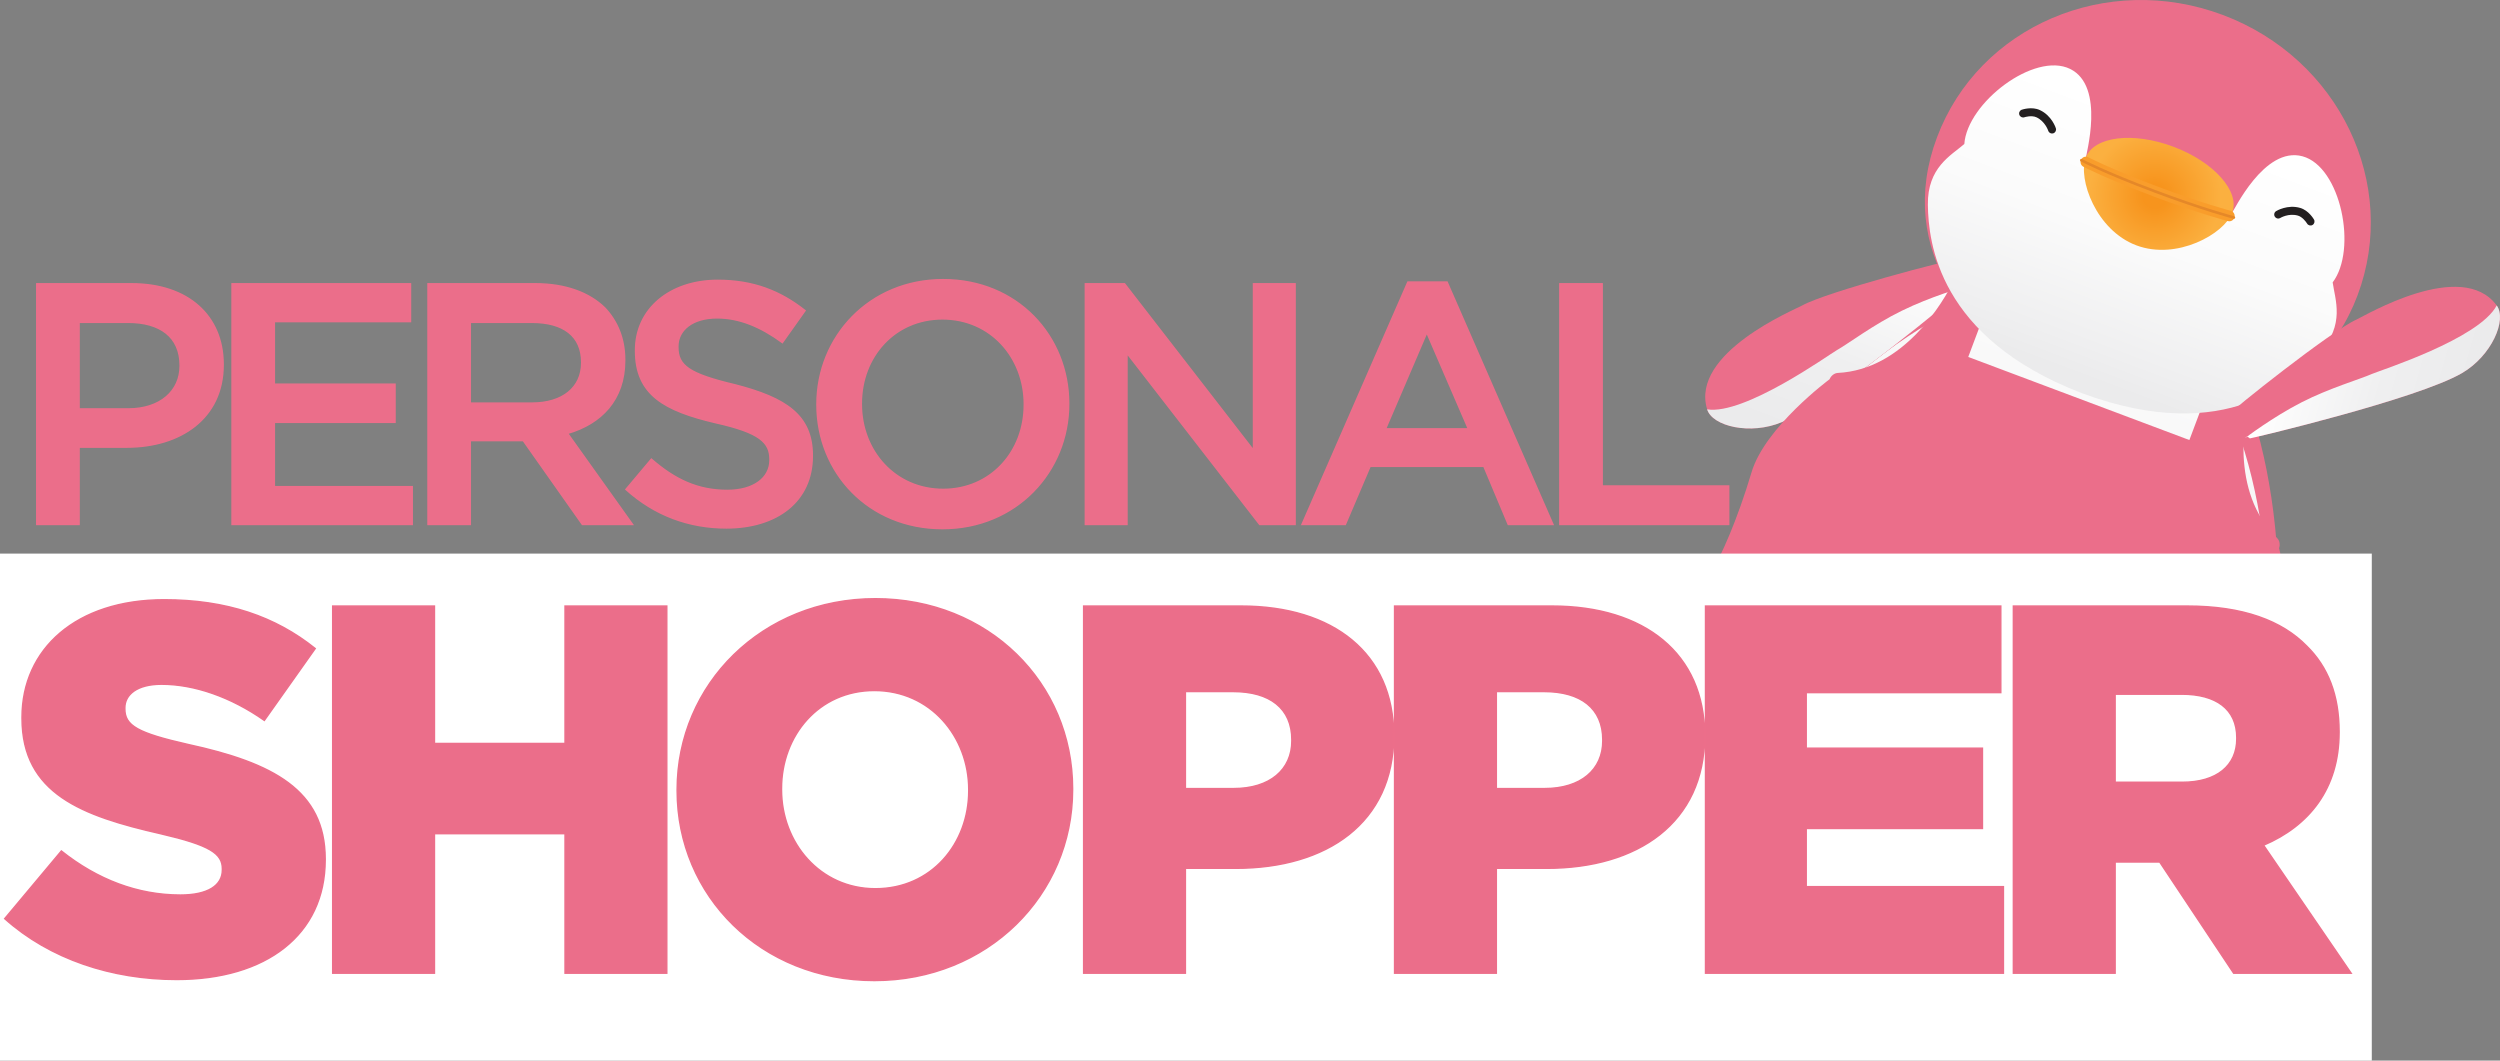 <svg width="429" height="182" viewBox="0 0 429 182" fill="none" xmlns="http://www.w3.org/2000/svg">
<rect x="0" y="0" width="429" height="182" fill="#808080" stroke="none"/>
<path d="M390.98 105.38C391.669 78.58 383.108 50.566 365.913 44.049C365.913 44.049 365.888 44.041 365.88 44.041C365.872 44.041 365.863 44.033 365.847 44.033C348.61 37.614 323.715 53.053 306.585 73.672C301.537 79.746 298.746 86.124 296.924 92.14C292.122 107.932 298.73 122.6 331.628 134.994C331.628 134.994 331.669 135.011 331.685 135.019C331.701 135.027 331.726 135.035 331.743 135.043C364.657 147.38 379.292 140.707 386.08 125.653C388.665 119.924 390.767 113.284 390.972 105.388L390.98 105.38Z" fill="#EB6E8A"/>
<path d="M389.232 107.702C389.56 82.323 380.827 55.663 363.943 49.269C363.943 49.269 363.926 49.269 363.91 49.261C363.902 49.261 363.893 49.261 363.877 49.253C346.952 42.949 322.829 57.256 306.363 76.569C301.512 82.257 298.869 88.266 297.162 93.946C292.672 108.852 299.321 122.83 331.628 134.994C331.628 134.994 331.669 135.011 331.685 135.019C331.701 135.027 331.726 135.035 331.742 135.043C364.066 147.158 378.274 141.019 384.709 126.852C387.163 121.459 389.133 115.196 389.223 107.719L389.232 107.702Z" fill="url(#paint0_linear_11103_1001)"/>
<path d="M292.943 70.241C293.838 73.171 300.396 74.706 305.78 72.433C313.98 68.969 336.569 50.008 336.56 49.951C336.495 49.064 335.559 44.853 335.321 44.632C335.083 44.41 313.397 50.082 309.236 52.43C307.98 53.136 289.996 60.556 292.943 70.233V70.241Z" fill="#EB6E8A"/>
<path d="M292.943 70.241C293.838 73.171 300.396 74.706 305.781 72.433C313.98 68.969 336.569 50.008 336.561 49.951C336.495 49.064 336.914 49.286 336.914 49.286C336.914 49.286 331.324 50.878 326.284 53.357C321.45 55.729 317.198 58.963 315.162 60.112C313.907 60.818 299.337 71.283 292.935 70.241H292.943Z" fill="url(#paint1_linear_11103_1001)"/>
<path d="M325.816 133.525C324.396 137.301 319.192 135.831 314.932 133.024C312.552 131.465 310.459 133.287 305.805 131.399C300.757 129.347 300.716 125.752 298.204 124.217C294.297 121.845 290.218 119.53 293.239 115.681C296.497 111.519 304.254 112.874 313.25 117.807C322.246 122.731 327.327 129.519 325.816 133.525Z" fill="#FBB040"/>
<path d="M336.782 137.645C335.362 141.421 340.245 143.736 345.302 144.442C348.117 144.836 348.495 147.585 353.239 149.235C358.385 151.016 360.79 148.332 363.688 148.841C368.186 149.629 372.782 150.573 373.053 145.689C373.34 140.42 366.61 136.324 356.596 134.108C346.582 131.892 338.292 133.648 336.782 137.662V137.645Z" fill="#FBB040"/>
<path d="M390.627 115.295C394.501 106.726 391.086 94.077 391.086 94.077C391.308 93.437 391.177 92.739 390.742 92.321C382.558 84.4 385.144 71.242 386.219 67.114C386.408 66.375 386.096 65.653 385.472 65.415L380.227 63.445L375.696 75.511L337.751 61.253L342.281 49.187L337.045 47.217C336.429 46.988 335.707 47.324 335.37 48.005C333.466 51.822 326.744 63.42 315.367 63.995C314.768 64.028 314.21 64.463 313.947 65.086C313.947 65.086 302.883 73.27 300.568 81.035C295.545 97.853 290.128 103.722 290.128 103.722C289.807 104.51 290.111 105.38 290.801 105.634C290.801 105.634 297.129 110.436 311.304 115.812C318.856 118.677 321.573 122.264 331.685 126.688C337.603 129.273 338.686 130.636 359.1 133.878C374.728 136.365 381.261 141.626 381.261 141.626C381.951 141.889 382.747 141.429 383.026 140.625C383.026 140.625 382.173 134.001 390.635 115.287L390.627 115.295Z" fill="#EB6E8A"/>
<path d="M404.556 50.681C411.73 31.598 401.387 10.06 381.458 2.574C361.529 -4.912 339.565 4.486 332.391 23.562C325.217 42.645 337.266 59.636 357.195 67.13C377.125 74.616 397.382 69.765 404.556 50.681Z" fill="#EB6E8A"/>
<path d="M400.28 48.465C404.564 42.818 401.692 28.602 395.109 26.82C388.518 25.039 383.33 36.268 382.936 36.637L370.862 32.074L370.69 32.008L370.517 31.942L357.926 27.231C357.869 26.689 361.357 14.82 355.226 11.824C349.094 8.828 337.57 17.636 337.078 24.711C334.78 26.697 330.733 28.725 330.823 35.151C330.914 41.545 332.572 57.945 357.105 67.409C357.179 67.442 357.245 67.466 357.319 67.491C357.393 67.516 357.458 67.549 357.532 67.573C382.222 76.602 393.845 65.193 398.121 60.449C402.422 55.672 400.715 51.486 400.288 48.473L400.28 48.465Z" fill="url(#paint2_linear_11103_1001)"/>
<path d="M428.433 52.413C430.247 54.884 427.555 61.056 422.507 64.011C414.832 68.509 386.12 75.272 386.079 75.231C385.415 74.649 382.591 71.382 382.558 71.062C382.525 70.733 400.041 56.747 404.408 54.818C405.721 54.235 422.433 44.254 428.425 52.405L428.433 52.413Z" fill="#EB6E8A"/>
<path d="M428.434 52.413C430.248 54.884 427.555 61.056 422.507 64.011C414.833 68.509 386.121 75.272 386.08 75.231C385.415 74.649 385.341 75.116 385.341 75.116C385.341 75.116 389.962 71.587 394.961 69.034C399.763 66.58 404.885 65.111 407.027 64.167C408.34 63.584 425.438 58.167 428.434 52.413Z" fill="url(#paint3_linear_11103_1001)"/>
<path d="M357.917 27.05C359.288 23.406 366.027 22.569 372.963 25.179C379.907 27.789 384.421 32.853 383.05 36.498C381.68 40.142 373.546 44.714 366.602 42.104C359.658 39.493 356.547 30.695 357.917 27.05Z" fill="url(#paint4_radial_11103_1001)"/>
<path d="M369.36 33.633C361.242 30.58 357.655 28.684 357.507 28.61C357.064 28.372 356.892 27.814 357.13 27.37C357.368 26.927 357.918 26.755 358.369 26.993C358.402 27.009 362.022 28.922 370.008 31.926C378.019 34.938 382.739 36.153 382.78 36.169C383.264 36.292 383.568 36.793 383.436 37.286C383.313 37.778 382.813 38.074 382.32 37.942C382.123 37.893 377.461 36.686 369.351 33.641L369.36 33.633Z" fill="#F99D2B"/>
<path d="M369.573 33.001C360.988 29.775 357.097 27.715 357.056 27.699C356.941 27.641 356.9 27.502 356.957 27.387C357.015 27.272 357.163 27.231 357.269 27.288C357.31 27.305 361.176 29.357 369.729 32.566C378.282 35.784 383.338 37.089 383.387 37.105C383.502 37.138 383.584 37.261 383.551 37.384C383.519 37.507 383.396 37.581 383.272 37.548C383.223 37.532 378.142 36.219 369.565 33.001H369.573Z" fill="#E58828"/>
<path d="M390.701 37.458C390.562 37.409 390.439 37.31 390.356 37.171C390.159 36.85 390.258 36.424 390.586 36.227C390.668 36.177 392.548 35.053 394.707 35.677C396.168 36.095 397.046 37.606 397.079 37.671C397.268 38 397.153 38.418 396.824 38.607C396.496 38.796 396.077 38.681 395.889 38.353C395.708 38.049 395.076 37.212 394.321 36.998C392.729 36.539 391.309 37.392 391.3 37.4C391.112 37.515 390.89 37.532 390.701 37.458Z" fill="#231F20"/>
<path d="M351.885 22.864C351.696 22.79 351.54 22.634 351.474 22.429C351.466 22.396 350.933 20.82 349.463 20.131C348.601 19.729 347.403 20.114 347.387 20.123C347.026 20.246 346.64 20.049 346.517 19.696C346.393 19.335 346.582 18.949 346.943 18.826C347.017 18.801 348.667 18.243 350.046 18.892C352.09 19.844 352.763 21.928 352.788 22.019C352.902 22.38 352.697 22.766 352.336 22.881C352.18 22.93 352.024 22.922 351.893 22.864H351.885Z" fill="#231F20"/>
<path d="M407 95H0V182H407V95Z" fill="white"/>
<path d="M6.31 90V48.7H22.594C32.27 48.7 38.288 54.187 38.288 62.506V62.624C38.288 71.828 30.913 76.725 21.768 76.725H13.567V90H6.31ZM13.567 70.176H22.004C27.491 70.176 30.913 67.108 30.913 62.801V62.683C30.913 57.786 27.432 55.308 22.004 55.308H13.567V70.176ZM39.82 90V48.7H70.441V55.19H47.077V65.928H67.786V72.477H47.077V83.51H70.736V90H39.82ZM73.445 90V48.7H91.853C97.046 48.7 101.117 50.234 103.772 52.83C105.955 55.131 107.194 58.14 107.194 61.739V61.857C107.194 68.642 103.123 72.713 97.4 74.365L108.551 90H99.936L89.788 75.604H80.703V90H73.445ZM80.703 69.173H91.323C96.514 69.173 99.819 66.518 99.819 62.27V62.152C99.819 57.668 96.692 55.308 91.263 55.308H80.703V69.173ZM124.637 90.59C118.265 90.59 112.365 88.466 107.409 83.982L111.775 78.79C115.787 82.271 119.681 84.159 124.814 84.159C129.298 84.159 132.13 82.035 132.13 78.967V78.849C132.13 75.958 130.478 74.247 122.808 72.536C114.017 70.471 109.061 67.757 109.061 60.205V60.087C109.061 53.007 114.961 48.11 123.162 48.11C129.239 48.11 133.9 49.939 138.148 53.302L134.254 58.789C130.478 56.016 126.82 54.541 123.044 54.541C118.796 54.541 116.318 56.665 116.318 59.438V59.556C116.318 62.742 118.206 64.158 126.171 66.046C134.844 68.288 139.387 71.238 139.387 78.141V78.259C139.387 86.047 133.31 90.59 124.637 90.59ZM161.728 90.708C149.043 90.708 140.193 81.091 140.193 69.468V69.35C140.193 57.786 149.161 47.992 161.846 47.992C174.531 47.992 183.381 57.609 183.381 69.232V69.35C183.381 80.914 174.413 90.708 161.728 90.708ZM161.846 83.982C170.047 83.982 175.77 77.492 175.77 69.468V69.35C175.77 61.326 169.988 54.718 161.728 54.718C153.527 54.718 147.804 61.208 147.804 69.232V69.35C147.804 77.374 153.586 83.982 161.846 83.982ZM186.248 90V48.7H192.974L215.099 77.256V48.7H222.238V90H216.161L193.387 60.618V90H186.248ZM223.421 90L241.593 48.405H248.319L266.491 90H258.821L254.632 80.029H235.103L230.855 90H223.421ZM237.758 73.598H251.977L244.838 57.078L237.758 73.598ZM267.673 90V48.7H274.93V83.392H296.642V90H267.673Z" fill="#EB6E8A"/>
<path d="M6.31 90H6.185V90.125H6.31V90ZM6.31 48.7V48.575H6.185V48.7H6.31ZM13.567 76.725V76.6H13.442V76.725H13.567ZM13.567 90V90.125H13.692V90H13.567ZM13.567 70.176H13.442V70.301H13.567V70.176ZM13.567 55.308V55.183H13.442V55.308H13.567ZM6.435 90V48.7H6.185V90H6.435ZM6.31 48.825H22.594V48.575H6.31V48.825ZM22.594 48.825C27.409 48.825 31.3 50.19 33.986 52.577C36.671 54.962 38.163 58.378 38.163 62.506H38.413C38.413 58.315 36.896 54.828 34.153 52.39C31.411 49.953 27.455 48.575 22.594 48.575V48.825ZM38.163 62.506V62.624H38.413V62.506H38.163ZM38.163 62.624C38.163 67.189 36.336 70.678 33.38 73.028C30.42 75.381 26.32 76.6 21.768 76.6V76.85C26.361 76.85 30.521 75.62 33.535 73.224C36.553 70.825 38.413 67.263 38.413 62.624H38.163ZM21.768 76.6H13.567V76.85H21.768V76.6ZM13.442 76.725V90H13.692V76.725H13.442ZM13.567 89.875H6.31V90.125H13.567V89.875ZM13.567 70.301H22.004V70.051H13.567V70.301ZM22.004 70.301C24.77 70.301 27.028 69.528 28.597 68.199C30.167 66.869 31.038 64.99 31.038 62.801H30.788C30.788 64.919 29.948 66.727 28.435 68.008C26.921 69.29 24.725 70.051 22.004 70.051V70.301ZM31.038 62.801V62.683H30.788V62.801H31.038ZM31.038 62.683C31.038 60.202 30.154 58.32 28.572 57.061C26.993 55.806 24.735 55.183 22.004 55.183V55.433C24.701 55.433 26.897 56.049 28.416 57.257C29.931 58.462 30.788 60.267 30.788 62.683H31.038ZM22.004 55.183H13.567V55.433H22.004V55.183ZM13.442 55.308V70.176H13.692V55.308H13.442ZM39.82 90H39.695V90.125H39.82V90ZM39.82 48.7V48.575H39.695V48.7H39.82ZM70.441 48.7H70.566V48.575H70.441V48.7ZM70.441 55.19V55.315H70.566V55.19H70.441ZM47.077 55.19V55.065H46.952V55.19H47.077ZM47.077 65.928H46.952V66.053H47.077V65.928ZM67.786 65.928H67.911V65.803H67.786V65.928ZM67.786 72.477V72.602H67.911V72.477H67.786ZM47.077 72.477V72.352H46.952V72.477H47.077ZM47.077 83.51H46.952V83.635H47.077V83.51ZM70.736 83.51H70.861V83.385H70.736V83.51ZM70.736 90V90.125H70.861V90H70.736ZM39.945 90V48.7H39.695V90H39.945ZM39.82 48.825H70.441V48.575H39.82V48.825ZM70.316 48.7V55.19H70.566V48.7H70.316ZM70.441 55.065H47.077V55.315H70.441V55.065ZM46.952 55.19V65.928H47.202V55.19H46.952ZM47.077 66.053H67.786V65.803H47.077V66.053ZM67.661 65.928V72.477H67.911V65.928H67.661ZM67.786 72.352H47.077V72.602H67.786V72.352ZM46.952 72.477V83.51H47.202V72.477H46.952ZM47.077 83.635H70.736V83.385H47.077V83.635ZM70.611 83.51V90H70.861V83.51H70.611ZM70.736 89.875H39.82V90.125H70.736V89.875ZM73.445 90H73.32V90.125H73.445V90ZM73.445 48.7V48.575H73.32V48.7H73.445ZM103.772 52.83L103.862 52.744L103.859 52.741L103.772 52.83ZM97.4 74.365L97.365 74.245L97.195 74.294L97.298 74.438L97.4 74.365ZM108.551 90V90.125H108.793L108.652 89.927L108.551 90ZM99.936 90L99.834 90.072L99.872 90.125H99.936V90ZM89.788 75.604L89.891 75.532L89.853 75.479H89.788V75.604ZM80.703 75.604V75.479H80.578V75.604H80.703ZM80.703 90V90.125H80.828V90H80.703ZM80.703 69.173H80.578V69.298H80.703V69.173ZM80.703 55.308V55.183H80.578V55.308H80.703ZM73.57 90V48.7H73.32V90H73.57ZM73.445 48.825H91.853V48.575H73.445V48.825ZM91.853 48.825C97.022 48.825 101.058 50.352 103.684 52.919L103.859 52.741C101.175 50.116 97.069 48.575 91.853 48.575V48.825ZM103.681 52.916C105.841 55.193 107.069 58.171 107.069 61.739H107.319C107.319 58.109 106.068 55.069 103.862 52.744L103.681 52.916ZM107.069 61.739V61.857H107.319V61.739H107.069ZM107.069 61.857C107.069 65.223 106.059 67.908 104.347 69.956C102.633 72.005 100.208 73.424 97.365 74.245L97.434 74.485C100.314 73.654 102.786 72.212 104.539 70.116C106.292 68.019 107.319 65.276 107.319 61.857H107.069ZM97.298 74.438L108.449 90.073L108.652 89.927L97.501 74.292L97.298 74.438ZM108.551 89.875H99.936V90.125H108.551V89.875ZM100.039 89.928L89.891 75.532L89.686 75.676L99.834 90.072L100.039 89.928ZM89.788 75.479H80.703V75.729H89.788V75.479ZM80.578 75.604V90H80.828V75.604H80.578ZM80.703 89.875H73.445V90.125H80.703V89.875ZM80.703 69.298H91.323V69.048H80.703V69.298ZM91.323 69.298C93.939 69.298 96.093 68.629 97.596 67.412C99.102 66.192 99.944 64.429 99.944 62.27H99.694C99.694 64.359 98.883 66.048 97.439 67.217C95.992 68.389 93.899 69.048 91.323 69.048V69.298ZM99.944 62.27V62.152H99.694V62.27H99.944ZM99.944 62.152C99.944 59.878 99.149 58.128 97.654 56.95C96.163 55.776 93.993 55.183 91.263 55.183V55.433C93.962 55.433 96.069 56.02 97.499 57.147C98.925 58.27 99.694 59.942 99.694 62.152H99.944ZM91.263 55.183H80.703V55.433H91.263V55.183ZM80.578 55.308V69.173H80.828V55.308H80.578ZM107.409 83.982L107.314 83.901L107.236 83.994L107.325 84.075L107.409 83.982ZM111.775 78.79L111.857 78.696L111.761 78.612L111.68 78.71L111.775 78.79ZM122.808 72.536L122.78 72.658L122.781 72.658L122.808 72.536ZM138.148 53.302L138.25 53.374L138.319 53.278L138.226 53.204L138.148 53.302ZM134.254 58.789L134.18 58.89L134.283 58.965L134.356 58.861L134.254 58.789ZM126.171 66.046L126.203 65.925L126.2 65.924L126.171 66.046ZM124.637 90.465C118.295 90.465 112.425 88.352 107.493 83.889L107.325 84.075C112.305 88.58 118.235 90.715 124.637 90.715V90.465ZM107.505 84.062L111.871 78.87L111.68 78.71L107.314 83.901L107.505 84.062ZM111.693 78.884C115.721 82.379 119.643 84.284 124.814 84.284V84.034C119.719 84.034 115.853 82.163 111.857 78.696L111.693 78.884ZM124.814 84.284C127.074 84.284 128.931 83.749 130.227 82.815C131.525 81.879 132.255 80.544 132.255 78.967H132.005C132.005 80.458 131.319 81.719 130.081 82.612C128.839 83.507 127.038 84.034 124.814 84.034V84.284ZM132.255 78.967V78.849H132.005V78.967H132.255ZM132.255 78.849C132.255 78.115 132.15 77.446 131.866 76.831C131.581 76.215 131.119 75.661 130.419 75.149C129.025 74.129 126.672 73.27 122.835 72.414L122.781 72.658C126.615 73.513 128.923 74.365 130.272 75.351C130.943 75.842 131.374 76.365 131.639 76.936C131.904 77.508 132.005 78.138 132.005 78.849H132.255ZM122.837 72.414C118.443 71.382 115.031 70.192 112.716 68.331C110.412 66.477 109.186 63.948 109.186 60.205H108.936C108.936 64.014 110.189 66.618 112.56 68.525C114.921 70.425 118.382 71.625 122.78 72.658L122.837 72.414ZM109.186 60.205V60.087H108.936V60.205H109.186ZM109.186 60.087C109.186 53.095 115.01 48.235 123.162 48.235V47.985C114.913 47.985 108.936 52.919 108.936 60.087H109.186ZM123.162 48.235C129.21 48.235 133.844 50.054 138.071 53.4L138.226 53.204C133.957 49.824 129.269 47.985 123.162 47.985V48.235ZM138.046 53.23L134.152 58.717L134.356 58.861L138.25 53.374L138.046 53.23ZM134.328 58.688C130.539 55.905 126.855 54.416 123.044 54.416V54.666C126.785 54.666 130.418 56.127 134.18 58.89L134.328 58.688ZM123.044 54.416C120.901 54.416 119.19 54.952 118.012 55.85C116.832 56.75 116.193 58.011 116.193 59.438H116.443C116.443 58.092 117.043 56.904 118.164 56.049C119.287 55.192 120.94 54.666 123.044 54.666V54.416ZM116.193 59.438V59.556H116.443V59.438H116.193ZM116.193 59.556C116.193 60.365 116.313 61.071 116.626 61.704C116.939 62.338 117.44 62.888 118.188 63.391C119.677 64.394 122.161 65.224 126.142 66.168L126.2 65.924C122.216 64.98 119.774 64.158 118.328 63.184C117.608 62.699 117.14 62.18 116.85 61.593C116.56 61.006 116.443 60.34 116.443 59.556H116.193ZM126.14 66.167C130.473 67.287 133.754 68.579 135.951 70.441C138.14 72.295 139.262 74.722 139.262 78.141H139.512C139.512 74.657 138.363 72.157 136.112 70.25C133.87 68.35 130.543 67.047 126.203 65.925L126.14 66.167ZM139.262 78.141V78.259H139.512V78.141H139.262ZM139.262 78.259C139.262 82.117 137.759 85.164 135.186 87.248C132.61 89.335 128.953 90.465 124.637 90.465V90.715C128.994 90.715 132.712 89.574 135.343 87.442C137.978 85.308 139.512 82.189 139.512 78.259H139.262ZM161.728 90.583C149.113 90.583 140.318 81.024 140.318 69.468H140.068C140.068 81.158 148.972 90.833 161.728 90.833V90.583ZM140.318 69.468V69.35H140.068V69.468H140.318ZM140.318 69.35C140.318 57.853 149.232 48.117 161.846 48.117V47.867C149.089 47.867 140.068 57.719 140.068 69.35H140.318ZM161.846 48.117C174.46 48.117 183.256 57.676 183.256 69.232H183.506C183.506 57.542 174.601 47.867 161.846 47.867V48.117ZM183.256 69.232V69.35H183.506V69.232H183.256ZM183.256 69.35C183.256 80.847 174.341 90.583 161.728 90.583V90.833C174.484 90.833 183.506 80.981 183.506 69.35H183.256ZM161.846 84.107C170.123 84.107 175.895 77.553 175.895 69.468H175.645C175.645 77.431 169.97 83.857 161.846 83.857V84.107ZM175.895 69.468V69.35H175.645V69.468H175.895ZM175.895 69.35C175.895 61.265 170.065 54.593 161.728 54.593V54.843C169.91 54.843 175.645 61.387 175.645 69.35H175.895ZM161.728 54.593C153.45 54.593 147.679 61.147 147.679 69.232H147.929C147.929 61.269 153.603 54.843 161.728 54.843V54.593ZM147.679 69.232V69.35H147.929V69.232H147.679ZM147.679 69.35C147.679 77.435 153.508 84.107 161.846 84.107V83.857C153.663 83.857 147.929 77.313 147.929 69.35H147.679ZM186.248 90H186.123V90.125H186.248V90ZM186.248 48.7V48.575H186.123V48.7H186.248ZM192.974 48.7L193.073 48.623L193.036 48.575H192.974V48.7ZM215.099 77.256L215.001 77.333L215.224 77.621V77.256H215.099ZM215.099 48.7V48.575H214.974V48.7H215.099ZM222.238 48.7H222.363V48.575H222.238V48.7ZM222.238 90V90.125H222.363V90H222.238ZM216.161 90L216.063 90.077L216.1 90.125H216.161V90ZM193.387 60.618L193.486 60.541L193.262 60.253V60.618H193.387ZM193.387 90V90.125H193.512V90H193.387ZM186.373 90V48.7H186.123V90H186.373ZM186.248 48.825H192.974V48.575H186.248V48.825ZM192.876 48.777L215.001 77.333L215.198 77.179L193.073 48.623L192.876 48.777ZM215.224 77.256V48.7H214.974V77.256H215.224ZM215.099 48.825H222.238V48.575H215.099V48.825ZM222.113 48.7V90H222.363V48.7H222.113ZM222.238 89.875H216.161V90.125H222.238V89.875ZM216.26 89.923L193.486 60.541L193.289 60.695L216.063 90.077L216.26 89.923ZM193.262 60.618V90H193.512V60.618H193.262ZM193.387 89.875H186.248V90.125H193.387V89.875ZM223.421 90L223.306 89.95L223.23 90.125H223.421V90ZM241.593 48.405V48.28H241.511L241.478 48.355L241.593 48.405ZM248.319 48.405L248.433 48.355L248.401 48.28H248.319V48.405ZM266.491 90V90.125H266.682L266.605 89.95L266.491 90ZM258.821 90L258.706 90.048L258.738 90.125H258.821V90ZM254.632 80.029L254.747 79.981L254.715 79.904H254.632V80.029ZM235.103 80.029V79.904H235.02L234.988 79.98L235.103 80.029ZM230.855 90V90.125H230.937L230.97 90.049L230.855 90ZM237.758 73.598L237.643 73.549L237.568 73.723H237.758V73.598ZM251.977 73.598V73.723H252.167L252.092 73.548L251.977 73.598ZM244.838 57.078L244.953 57.028L244.837 56.762L244.723 57.029L244.838 57.078ZM223.535 90.05L241.707 48.455L241.478 48.355L223.306 89.95L223.535 90.05ZM241.593 48.53H248.319V48.28H241.593V48.53ZM248.204 48.455L266.376 90.05L266.605 89.95L248.433 48.355L248.204 48.455ZM266.491 89.875H258.821V90.125H266.491V89.875ZM258.936 89.952L254.747 79.981L254.517 80.077L258.706 90.048L258.936 89.952ZM254.632 79.904H235.103V80.154H254.632V79.904ZM234.988 79.98L230.74 89.951L230.97 90.049L235.218 80.078L234.988 79.98ZM230.855 89.875H223.421V90.125H230.855V89.875ZM237.758 73.723H251.977V73.473H237.758V73.723ZM252.092 73.548L244.953 57.028L244.723 57.128L251.862 73.648L252.092 73.548ZM244.723 57.029L237.643 73.549L237.873 73.647L244.953 57.127L244.723 57.029ZM267.673 90H267.548V90.125H267.673V90ZM267.673 48.7V48.575H267.548V48.7H267.673ZM274.93 48.7H275.055V48.575H274.93V48.7ZM274.93 83.392H274.805V83.517H274.93V83.392ZM296.642 83.392H296.767V83.267H296.642V83.392ZM296.642 90V90.125H296.767V90H296.642ZM267.798 90V48.7H267.548V90H267.798ZM267.673 48.825H274.93V48.575H267.673V48.825ZM274.805 48.7V83.392H275.055V48.7H274.805ZM274.93 83.517H296.642V83.267H274.93V83.517ZM296.517 83.392V90H296.767V83.392H296.517ZM296.642 89.875H267.673V90.125H296.642V89.875Z" fill="#EC6E8A"/>
<path d="M30.33 168.08C19.17 168.08 8.55 164.57 0.81 157.64L10.53 146.03C16.74 150.98 23.67 153.59 30.96 153.59C35.64 153.59 38.16 151.97 38.16 149.27V149.09C38.16 146.48 36.09 145.04 27.54 143.06C14.13 140 3.78 136.22 3.78 123.26V123.08C3.78 111.38 13.05 102.92 28.17 102.92C38.88 102.92 47.25 105.8 54.09 111.29L45.36 123.62C39.6 119.57 33.3 117.41 27.72 117.41C23.49 117.41 21.42 119.21 21.42 121.46V121.64C21.42 124.52 23.58 125.78 32.31 127.76C46.8 130.91 55.8 135.59 55.8 147.38V147.56C55.8 160.43 45.63 168.08 30.33 168.08ZM57.091 167V104H74.551V127.58H96.961V104H114.421V167H96.961V143.06H74.551V167H57.091ZM150.038 168.26C130.598 168.26 116.198 153.77 116.198 135.68V135.5C116.198 117.41 130.778 102.74 150.218 102.74C169.658 102.74 184.058 117.23 184.058 135.32V135.5C184.058 153.59 169.478 168.26 150.038 168.26ZM150.218 152.51C159.848 152.51 166.238 144.77 166.238 135.68V135.5C166.238 126.41 159.668 118.49 150.038 118.49C140.498 118.49 134.108 126.23 134.108 135.32V135.5C134.108 144.59 140.678 152.51 150.218 152.51ZM185.953 167V104H212.953C228.883 104 239.143 112.19 239.143 126.14V126.32C239.143 141.17 227.713 149 212.053 149H203.413V167H185.953ZM203.413 135.32H211.693C217.903 135.32 221.683 132.08 221.683 127.13V126.95C221.683 121.55 217.903 118.67 211.603 118.67H203.413V135.32ZM239.309 167V104H266.309C282.239 104 292.499 112.19 292.499 126.14V126.32C292.499 141.17 281.069 149 265.409 149H256.769V167H239.309ZM256.769 135.32H265.049C271.259 135.32 275.039 132.08 275.039 127.13V126.95C275.039 121.55 271.259 118.67 264.959 118.67H256.769V135.32ZM292.666 167V104H343.336V118.85H309.946V128.39H340.186V142.16H309.946V152.15H343.786V167H292.666ZM345.495 167V104H375.285C384.915 104 391.575 106.52 395.805 110.84C399.495 114.44 401.385 119.3 401.385 125.51V125.69C401.385 135.32 396.255 141.71 388.425 145.04L403.455 167H383.295L370.605 147.92H370.425H362.955V167H345.495ZM362.955 134.24H374.475C380.415 134.24 383.835 131.36 383.835 126.77V126.59C383.835 121.64 380.235 119.12 374.385 119.12H362.955V134.24Z" fill="#EB6E8A"/>
<path d="M0.81 157.64L0.714 157.56L0.637 157.652L0.727 157.733L0.81 157.64ZM10.53 146.03L10.608 145.932L10.512 145.856L10.434 145.95L10.53 146.03ZM27.54 143.06L27.568 142.938L27.568 142.938L27.54 143.06ZM54.09 111.29L54.192 111.362L54.26 111.266L54.168 111.193L54.09 111.29ZM45.36 123.62L45.288 123.722L45.39 123.794L45.462 123.692L45.36 123.62ZM32.31 127.76L32.282 127.882L32.283 127.882L32.31 127.76ZM30.33 167.955C19.195 167.955 8.607 164.453 0.893 157.547L0.727 157.733C8.493 164.687 19.145 168.205 30.33 168.205V167.955ZM0.906 157.72L10.626 146.11L10.434 145.95L0.714 157.56L0.906 157.72ZM10.452 146.128C16.681 151.093 23.638 153.715 30.96 153.715V153.465C23.702 153.465 16.799 150.867 10.608 145.932L10.452 146.128ZM30.96 153.715C33.311 153.715 35.138 153.309 36.38 152.549C37.63 151.786 38.285 150.667 38.285 149.27H38.035C38.035 150.573 37.43 151.614 36.25 152.336C35.062 153.061 33.289 153.465 30.96 153.465V153.715ZM38.285 149.27V149.09H38.035V149.27H38.285ZM38.285 149.09C38.285 148.42 38.152 147.817 37.809 147.26C37.468 146.704 36.924 146.205 36.12 145.731C34.515 144.786 31.843 143.928 27.568 142.938L27.512 143.182C31.787 144.172 34.425 145.024 35.993 145.946C36.775 146.407 37.283 146.88 37.596 147.391C37.909 147.9 38.035 148.455 38.035 149.09H38.285ZM27.568 142.938C20.862 141.408 14.944 139.702 10.702 136.77C6.472 133.845 3.905 129.698 3.905 123.26H3.655C3.655 129.782 6.263 134.005 10.56 136.975C14.846 139.938 20.808 141.652 27.512 143.182L27.568 142.938ZM3.905 123.26V123.08H3.655V123.26H3.905ZM3.905 123.08C3.905 117.265 6.207 112.261 10.386 108.708C14.566 105.154 20.633 103.045 28.17 103.045V102.795C20.587 102.795 14.459 104.916 10.224 108.517C5.988 112.119 3.655 117.195 3.655 123.08H3.905ZM28.17 103.045C38.855 103.045 47.197 105.918 54.012 111.387L54.168 111.193C47.303 105.682 38.905 102.795 28.17 102.795V103.045ZM53.988 111.218L45.258 123.548L45.462 123.692L54.192 111.362L53.988 111.218ZM45.432 123.518C39.655 119.456 33.331 117.285 27.72 117.285V117.535C33.269 117.535 39.545 119.684 45.288 123.722L45.432 123.518ZM27.72 117.285C25.589 117.285 23.986 117.738 22.912 118.489C21.834 119.242 21.295 120.292 21.295 121.46H21.545C21.545 120.378 22.041 119.403 23.055 118.694C24.074 117.982 25.621 117.535 27.72 117.535V117.285ZM21.295 121.46V121.64H21.545V121.46H21.295ZM21.295 121.64C21.295 122.376 21.433 123.019 21.787 123.598C22.141 124.176 22.702 124.678 23.53 125.146C25.179 126.079 27.92 126.892 32.282 127.882L32.338 127.638C27.97 126.648 25.266 125.841 23.653 124.929C22.849 124.474 22.325 123.998 22 123.468C21.677 122.938 21.545 122.344 21.545 121.64H21.295ZM32.283 127.882C39.525 129.456 45.375 131.41 49.414 134.43C53.443 137.444 55.675 141.524 55.675 147.38H55.925C55.925 141.446 53.657 137.291 49.564 134.23C45.48 131.175 39.585 129.214 32.337 127.638L32.283 127.882ZM55.675 147.38V147.56H55.925V147.38H55.675ZM55.675 147.56C55.675 153.959 53.149 159.052 48.725 162.548C44.298 166.047 37.961 167.955 30.33 167.955V168.205C37.999 168.205 44.397 166.288 48.88 162.744C53.367 159.198 55.925 154.031 55.925 147.56H55.675ZM57.091 167H56.966V167.125H57.091V167ZM57.091 104V103.875H56.966V104H57.091ZM74.551 104H74.676V103.875H74.551V104ZM74.551 127.58H74.426V127.705H74.551V127.58ZM96.961 127.58V127.705H97.086V127.58H96.961ZM96.961 104V103.875H96.836V104H96.961ZM114.421 104H114.546V103.875H114.421V104ZM114.421 167V167.125H114.546V167H114.421ZM96.961 167H96.836V167.125H96.961V167ZM96.961 143.06H97.086V142.935H96.961V143.06ZM74.551 143.06V142.935H74.426V143.06H74.551ZM74.551 167V167.125H74.676V167H74.551ZM57.216 167V104H56.966V167H57.216ZM57.091 104.125H74.551V103.875H57.091V104.125ZM74.426 104V127.58H74.676V104H74.426ZM74.551 127.705H96.961V127.455H74.551V127.705ZM97.086 127.58V104H96.836V127.58H97.086ZM96.961 104.125H114.421V103.875H96.961V104.125ZM114.296 104V167H114.546V104H114.296ZM114.421 166.875H96.961V167.125H114.421V166.875ZM97.086 167V143.06H96.836V167H97.086ZM96.961 142.935H74.551V143.185H96.961V142.935ZM74.426 143.06V167H74.676V143.06H74.426ZM74.551 166.875H57.091V167.125H74.551V166.875ZM150.038 168.135C130.664 168.135 116.323 153.698 116.323 135.68H116.073C116.073 153.842 130.532 168.385 150.038 168.385V168.135ZM116.323 135.68V135.5H116.073V135.68H116.323ZM116.323 135.5C116.323 117.482 130.844 102.865 150.218 102.865V102.615C130.712 102.615 116.073 117.338 116.073 135.5H116.323ZM150.218 102.865C169.592 102.865 183.933 117.302 183.933 135.32H184.183C184.183 117.158 169.724 102.615 150.218 102.615V102.865ZM183.933 135.32V135.5H184.183V135.32H183.933ZM183.933 135.5C183.933 153.518 169.412 168.135 150.038 168.135V168.385C169.544 168.385 184.183 153.662 184.183 135.5H183.933ZM150.218 152.635C159.927 152.635 166.363 144.828 166.363 135.68H166.113C166.113 144.712 159.768 152.385 150.218 152.385V152.635ZM166.363 135.68V135.5H166.113V135.68H166.363ZM166.363 135.5C166.363 126.352 159.747 118.365 150.038 118.365V118.615C159.588 118.615 166.113 126.468 166.113 135.5H166.363ZM150.038 118.365C140.418 118.365 133.983 126.173 133.983 135.32H134.233C134.233 126.287 140.578 118.615 150.038 118.615V118.365ZM133.983 135.32V135.5H134.233V135.32H133.983ZM133.983 135.5C133.983 144.648 140.598 152.635 150.218 152.635V152.385C140.758 152.385 134.233 144.532 134.233 135.5H133.983ZM185.953 167H185.828V167.125H185.953V167ZM185.953 104V103.875H185.828V104H185.953ZM203.413 149V148.875H203.288V149H203.413ZM203.413 167V167.125H203.538V167H203.413ZM203.413 135.32H203.288V135.445H203.413V135.32ZM203.413 118.67V118.545H203.288V118.67H203.413ZM186.078 167V104H185.828V167H186.078ZM185.953 104.125H212.953V103.875H185.953V104.125ZM212.953 104.125C220.898 104.125 227.414 106.167 231.941 109.935C236.466 113.7 239.018 119.198 239.018 126.14H239.268C239.268 119.132 236.689 113.56 232.101 109.743C227.517 105.928 220.938 103.875 212.953 103.875V104.125ZM239.018 126.14V126.32H239.268V126.14H239.018ZM239.018 126.32C239.018 133.709 236.176 139.342 231.393 143.131C226.606 146.922 219.864 148.875 212.053 148.875V149.125C219.902 149.125 226.705 147.163 231.548 143.327C236.395 139.488 239.268 133.781 239.268 126.32H239.018ZM212.053 148.875H203.413V149.125H212.053V148.875ZM203.288 149V167H203.538V149H203.288ZM203.413 166.875H185.953V167.125H203.413V166.875ZM203.413 135.445H211.693V135.195H203.413V135.445ZM211.693 135.445C214.818 135.445 217.347 134.63 219.096 133.177C220.848 131.723 221.808 129.639 221.808 127.13H221.558C221.558 129.571 220.627 131.582 218.937 132.985C217.244 134.39 214.777 135.195 211.693 135.195V135.445ZM221.808 127.13V126.95H221.558V127.13H221.808ZM221.808 126.95C221.808 124.218 220.85 122.11 219.084 120.688C217.321 119.269 214.77 118.545 211.603 118.545V118.795C214.736 118.795 217.224 119.511 218.927 120.882C220.625 122.25 221.558 124.282 221.558 126.95H221.808ZM211.603 118.545H203.413V118.795H211.603V118.545ZM203.288 118.67V135.32H203.538V118.67H203.288ZM239.309 167H239.184V167.125H239.309V167ZM239.309 104V103.875H239.184V104H239.309ZM256.769 149V148.875H256.644V149H256.769ZM256.769 167V167.125H256.894V167H256.769ZM256.769 135.32H256.644V135.445H256.769V135.32ZM256.769 118.67V118.545H256.644V118.67H256.769ZM239.434 167V104H239.184V167H239.434ZM239.309 104.125H266.309V103.875H239.309V104.125ZM266.309 104.125C274.254 104.125 280.77 106.167 285.298 109.935C289.823 113.7 292.374 119.198 292.374 126.14H292.624C292.624 119.132 290.046 113.56 285.458 109.743C280.873 105.928 274.294 103.875 266.309 103.875V104.125ZM292.374 126.14V126.32H292.624V126.14H292.374ZM292.374 126.32C292.374 133.709 289.532 139.342 284.749 143.131C279.962 146.922 273.22 148.875 265.409 148.875V149.125C273.258 149.125 280.061 147.163 284.904 143.327C289.751 139.488 292.624 133.781 292.624 126.32H292.374ZM265.409 148.875H256.769V149.125H265.409V148.875ZM256.644 149V167H256.894V149H256.644ZM256.769 166.875H239.309V167.125H256.769V166.875ZM256.769 135.445H265.049V135.195H256.769V135.445ZM265.049 135.445C268.175 135.445 270.703 134.63 272.453 133.177C274.205 131.723 275.164 129.639 275.164 127.13H274.914C274.914 129.571 273.984 131.582 272.293 132.985C270.6 134.39 268.134 135.195 265.049 135.195V135.445ZM275.164 127.13V126.95H274.914V127.13H275.164ZM275.164 126.95C275.164 124.218 274.207 122.11 272.44 120.688C270.678 119.269 268.126 118.545 264.959 118.545V118.795C268.092 118.795 270.581 119.511 272.283 120.882C273.982 122.25 274.914 124.282 274.914 126.95H275.164ZM264.959 118.545H256.769V118.795H264.959V118.545ZM256.644 118.67V135.32H256.894V118.67H256.644ZM292.666 167H292.541V167.125H292.666V167ZM292.666 104V103.875H292.541V104H292.666ZM343.336 104H343.461V103.875H343.336V104ZM343.336 118.85V118.975H343.461V118.85H343.336ZM309.946 118.85V118.725H309.821V118.85H309.946ZM309.946 128.39H309.821V128.515H309.946V128.39ZM340.186 128.39H340.311V128.265H340.186V128.39ZM340.186 142.16V142.285H340.311V142.16H340.186ZM309.946 142.16V142.035H309.821V142.16H309.946ZM309.946 152.15H309.821V152.275H309.946V152.15ZM343.786 152.15H343.911V152.025H343.786V152.15ZM343.786 167V167.125H343.911V167H343.786ZM292.791 167V104H292.541V167H292.791ZM292.666 104.125H343.336V103.875H292.666V104.125ZM343.211 104V118.85H343.461V104H343.211ZM343.336 118.725H309.946V118.975H343.336V118.725ZM309.821 118.85V128.39H310.071V118.85H309.821ZM309.946 128.515H340.186V128.265H309.946V128.515ZM340.061 128.39V142.16H340.311V128.39H340.061ZM340.186 142.035H309.946V142.285H340.186V142.035ZM309.821 142.16V152.15H310.071V142.16H309.821ZM309.946 152.275H343.786V152.025H309.946V152.275ZM343.661 152.15V167H343.911V152.15H343.661ZM343.786 166.875H292.666V167.125H343.786V166.875ZM345.495 167H345.37V167.125H345.495V167ZM345.495 104V103.875H345.37V104H345.495ZM395.805 110.84L395.716 110.927L395.718 110.929L395.805 110.84ZM388.425 145.04L388.376 144.925L388.236 144.985L388.322 145.111L388.425 145.04ZM403.455 167V167.125H403.692L403.558 166.929L403.455 167ZM383.295 167L383.191 167.069L383.228 167.125H383.295V167ZM370.605 147.92L370.709 147.851L370.672 147.795H370.605V147.92ZM362.955 147.92V147.795H362.83V147.92H362.955ZM362.955 167V167.125H363.08V167H362.955ZM362.955 134.24H362.83V134.365H362.955V134.24ZM362.955 119.12V118.995H362.83V119.12H362.955ZM345.62 167V104H345.37V167H345.62ZM345.495 104.125H375.285V103.875H345.495V104.125ZM375.285 104.125C384.895 104.125 391.517 106.639 395.716 110.927L395.895 110.753C391.633 106.401 384.936 103.875 375.285 103.875V104.125ZM395.718 110.929C399.38 114.502 401.26 119.327 401.26 125.51H401.51C401.51 119.273 399.611 114.378 395.893 110.751L395.718 110.929ZM401.26 125.51V125.69H401.51V125.51H401.26ZM401.26 125.69C401.26 135.264 396.165 141.612 388.376 144.925L388.474 145.155C396.345 141.808 401.51 135.376 401.51 125.69H401.26ZM388.322 145.111L403.352 167.071L403.558 166.929L388.528 144.969L388.322 145.111ZM403.455 166.875H383.295V167.125H403.455V166.875ZM383.399 166.931L370.709 147.851L370.501 147.989L383.191 167.069L383.399 166.931ZM370.605 147.795H370.425V148.045H370.605V147.795ZM370.425 147.795H362.955V148.045H370.425V147.795ZM362.83 147.92V167H363.08V147.92H362.83ZM362.955 166.875H345.495V167.125H362.955V166.875ZM362.955 134.365H374.475V134.115H362.955V134.365ZM374.475 134.365C377.464 134.365 379.835 133.641 381.461 132.323C383.091 131.004 383.96 129.099 383.96 126.77H383.71C383.71 129.031 382.869 130.861 381.304 132.129C379.736 133.399 377.427 134.115 374.475 134.115V134.365ZM383.96 126.77V126.59H383.71V126.77H383.96ZM383.96 126.59C383.96 124.081 383.046 122.175 381.38 120.899C379.719 119.628 377.326 118.995 374.385 118.995V119.245C377.295 119.245 379.626 119.872 381.228 121.098C382.824 122.32 383.71 124.149 383.71 126.59H383.96ZM374.385 118.995H362.955V119.245H374.385V118.995ZM362.83 119.12V134.24H363.08V119.12H362.83Z" fill="#EC6E8A"/>
<defs>
<linearGradient id="paint0_linear_11103_1001" x1="331.682" y1="135.04" x2="363.914" y2="49.287" gradientUnits="userSpaceOnUse">
<stop offset="0.05" stop-color="#EBEBEC"/>
<stop offset="0.45" stop-color="#EFEFF0"/>
<stop offset="0.9" stop-color="#FCFCFC"/>
<stop offset="0.96" stop-color="white"/>
</linearGradient>
<linearGradient id="paint1_linear_11103_1001" x1="308.474" y1="76.963" x2="321.293" y2="42.857" gradientUnits="userSpaceOnUse">
<stop offset="0.05" stop-color="#EBEBEC"/>
<stop offset="0.45" stop-color="#EFEFF0"/>
<stop offset="0.9" stop-color="#FCFCFC"/>
<stop offset="0.96" stop-color="white"/>
</linearGradient>
<linearGradient id="paint2_linear_11103_1001" x1="357.09" y1="67.443" x2="375.175" y2="19.331" gradientUnits="userSpaceOnUse">
<stop offset="0.05" stop-color="#EBEBEC"/>
<stop offset="0.16" stop-color="#EFEFF0"/>
<stop offset="0.55" stop-color="#FBFBFB"/>
<stop offset="0.96" stop-color="white"/>
</linearGradient>
<linearGradient id="paint3_linear_11103_1001" x1="424.988" y1="69.01" x2="389.988" y2="58.881" gradientUnits="userSpaceOnUse">
<stop offset="0.05" stop-color="#EBEBEC"/>
<stop offset="0.45" stop-color="#EFEFF0"/>
<stop offset="0.9" stop-color="#FCFCFC"/>
<stop offset="0.96" stop-color="white"/>
</linearGradient>
<radialGradient id="paint4_radial_11103_1001" cx="0" cy="0" r="1" gradientUnits="userSpaceOnUse" gradientTransform="translate(369.785 33.667) rotate(20.6) scale(11.442 11.442)">
<stop offset="0.18" stop-color="#F7941D"/>
<stop offset="0.99" stop-color="#FBB040"/>
<stop offset="1" stop-color="#FBB040"/>
</radialGradient>
</defs>
</svg>
